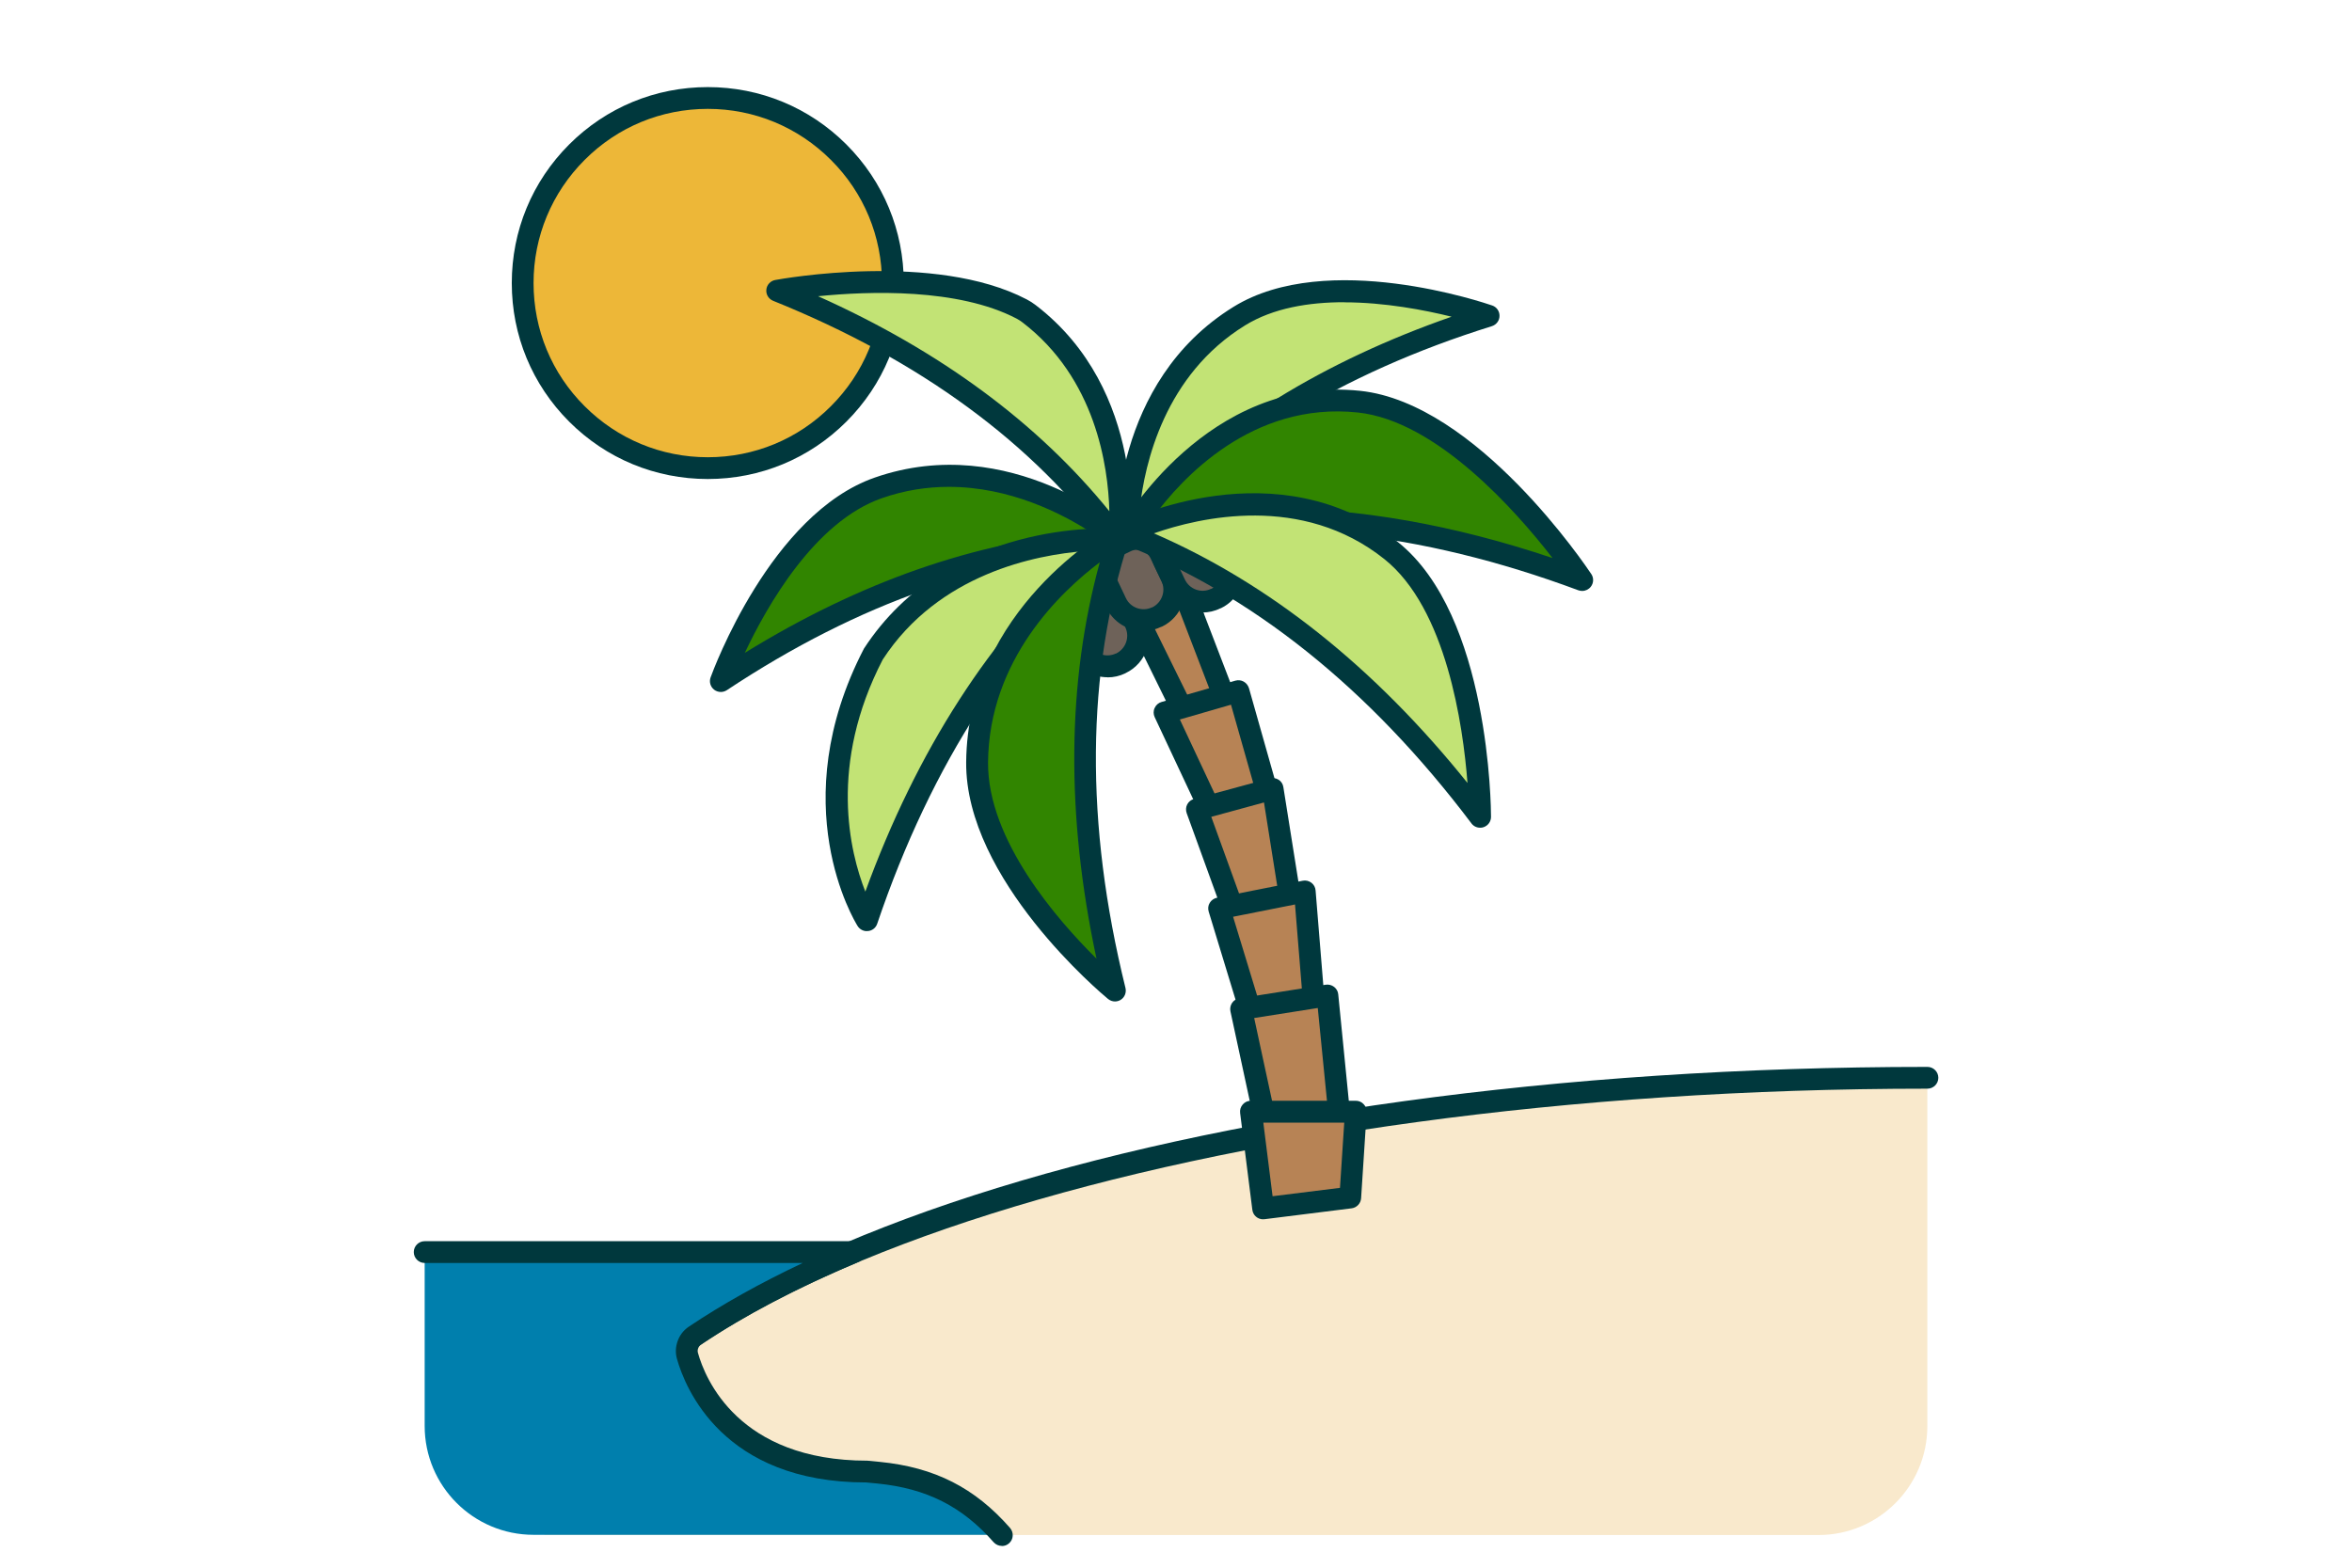 <svg width="216" height="144" viewBox="0 0 216 144" fill="none" xmlns="http://www.w3.org/2000/svg">
<path d="M50 141C50 116.43 106.31 99 177 99V131C177 136.52 172.52 141 167 141H50Z" fill="#F9E9CC"/>
<path d="M177 99C109.33 99 54.83 116.85 50.3 139.45L177 99Z" fill="#F9E9CC"/>
<path d="M50.31 140.45C50.24 140.45 50.18 140.45 50.11 140.43C49.57 140.32 49.22 139.79 49.33 139.25C54.04 115.73 108.93 98 177.01 98C177.56 98 178.01 98.45 178.01 99C178.01 99.55 177.56 100 177.01 100C110.97 100 55.75 117.41 51.3 139.64C51.2 140.12 50.79 140.44 50.32 140.44L50.31 140.45Z" fill="#00383D"/>
<path d="M39 115H78.42C72.8 117.37 67.89 119.94 63.81 122.68C63.5 122.89 63.28 123.18 63.16 123.53C63.05 123.86 63.04 124.2 63.13 124.53C63.76 126.76 66.95 135.15 79.65 135.15L80.69 135.25C85.39 135.72 88.9 137.43 92.01 140.98H49C43.48 140.98 39 136.5 39 130.98V114.98V115Z" fill="#007FAD"/>
<path d="M65 9C69.69 9 73.94 10.9 77.02 13.98C80.1 17.06 82 21.31 82 26C82 30.69 80.1 34.94 77.02 38.02C73.94 41.1 69.69 43 65 43C60.31 43 56.06 41.1 52.98 38.02C49.9 34.94 48 30.69 48 26C48 21.31 49.9 17.06 52.98 13.98C56.06 10.9 60.31 9 65 9Z" fill="#EDB738"/>
<path d="M65 44C60.19 44 55.67 42.13 52.27 38.73C48.87 35.33 47 30.81 47 26C47 21.19 48.87 16.67 52.27 13.27C55.67 9.87 60.19 8 65 8C69.81 8 74.33 9.87 77.73 13.27C81.13 16.67 83 21.19 83 26C83 30.81 81.13 35.33 77.73 38.73C74.33 42.13 69.81 44 65 44ZM65 10C60.73 10 56.71 11.66 53.69 14.69C50.67 17.71 49 21.73 49 26C49 30.27 50.66 34.29 53.69 37.31C56.71 40.33 60.73 42 65 42C69.27 42 73.29 40.34 76.31 37.31C79.33 34.29 81 30.27 81 26C81 21.73 79.34 17.71 76.31 14.69C73.29 11.67 69.27 10 65 10Z" fill="#00383D"/>
<path d="M101.91 49.96L105.5 48.55L109.58 56.69L106.03 58.39L101.91 49.96Z" fill="#B78355"/>
<path d="M106.03 59.39C105.66 59.39 105.3 59.18 105.13 58.83L101.01 50.39C100.89 50.14 100.88 49.85 100.98 49.59C101.08 49.33 101.29 49.12 101.55 49.02L105.14 47.61C105.62 47.42 106.17 47.63 106.4 48.09L110.48 56.23C110.6 56.47 110.62 56.75 110.53 57C110.44 57.25 110.26 57.46 110.02 57.58L106.47 59.28C106.33 59.35 106.18 59.38 106.04 59.38L106.03 59.39ZM103.28 50.49L106.49 57.06L108.23 56.23L105.01 49.81L103.28 50.49Z" fill="#00383D"/>
<path d="M104.58 57.03L108.25 53.15L113.03 65.61L109.07 66.16L104.58 57.03Z" fill="#B78355"/>
<path d="M109.07 67.16C108.69 67.16 108.34 66.95 108.17 66.6L103.68 57.47C103.5 57.09 103.56 56.64 103.85 56.34L107.53 52.46C107.77 52.21 108.11 52.1 108.45 52.17C108.79 52.24 109.07 52.47 109.19 52.79L113.97 65.25C114.08 65.53 114.05 65.85 113.9 66.12C113.75 66.38 113.48 66.56 113.18 66.6L109.22 67.16C109.22 67.16 109.13 67.16 109.08 67.16H109.07ZM105.78 57.21L109.65 65.07L111.65 64.79L107.89 54.99L105.78 57.22V57.21Z" fill="#00383D"/>
<path d="M106.95 65.45L113.74 63.49L116.77 74.18L111.73 75.64L106.95 65.45Z" fill="#B78355"/>
<path d="M111.73 76.64C111.35 76.64 110.99 76.42 110.82 76.06L106.04 65.87C105.92 65.61 105.91 65.3 106.04 65.03C106.16 64.76 106.39 64.56 106.67 64.48L113.46 62.52C113.72 62.45 113.99 62.48 114.22 62.61C114.45 62.74 114.62 62.96 114.7 63.21L117.73 73.91C117.88 74.44 117.57 74.99 117.05 75.14L112 76.6C111.91 76.63 111.81 76.64 111.72 76.64H111.73ZM108.35 66.08L112.27 74.44L115.54 73.5L113.05 64.73L108.35 66.09V66.08Z" fill="#00383D"/>
<path d="M109.93 74.35L116.89 72.46L118.65 83.53L113.49 84.19L109.93 74.35Z" fill="#B78355"/>
<path d="M113.49 85.19C113.07 85.19 112.7 84.93 112.55 84.53L108.98 74.69C108.89 74.43 108.9 74.14 109.03 73.89C109.16 73.64 109.39 73.46 109.65 73.39L116.61 71.5C116.89 71.43 117.18 71.47 117.42 71.62C117.66 71.77 117.82 72.02 117.86 72.3L119.62 83.37C119.66 83.64 119.6 83.91 119.43 84.13C119.27 84.35 119.02 84.49 118.76 84.52L113.6 85.18C113.6 85.18 113.52 85.18 113.47 85.18L113.49 85.19ZM111.24 75.03L114.16 83.09L117.5 82.66L116.08 73.71L111.24 75.03Z" fill="#00383D"/>
<path d="M111.959 83.44L119.829 81.88L120.759 93.29L115.199 94.07L111.959 83.44Z" fill="#B78355"/>
<path d="M115.2 95.07C114.77 95.07 114.37 94.79 114.24 94.36L111 83.73C110.92 83.46 110.95 83.17 111.1 82.93C111.24 82.69 111.49 82.52 111.76 82.46L119.63 80.9C119.91 80.84 120.2 80.91 120.43 81.08C120.66 81.25 120.8 81.51 120.82 81.8L121.75 93.21C121.79 93.74 121.42 94.21 120.89 94.28L115.33 95.06C115.33 95.06 115.24 95.06 115.19 95.06L115.2 95.07ZM113.24 84.2L115.91 92.96L119.69 92.43L118.93 83.08L113.24 84.21V84.2Z" fill="#00383D"/>
<path d="M113.98 92.69L121.91 91.44L123.18 104.24L116.7 105.26L113.98 92.69Z" fill="#B78355"/>
<path d="M116.69 106.26C116.23 106.26 115.81 105.94 115.71 105.47L113 92.9C112.94 92.63 113 92.35 113.15 92.12C113.31 91.89 113.55 91.74 113.82 91.7L121.75 90.45C122.02 90.41 122.3 90.48 122.52 90.65C122.74 90.82 122.88 91.07 122.9 91.34L124.17 104.14C124.22 104.67 123.85 105.14 123.33 105.23L116.84 106.25C116.79 106.25 116.74 106.26 116.68 106.26H116.69ZM115.18 93.51L117.47 104.12L122.09 103.39L121.02 92.59L115.18 93.51Z" fill="#00383D"/>
<path d="M114.88 102.12H124.51L124 110L116 111L114.88 102.12Z" fill="#B78355"/>
<path d="M116 112C115.5 112 115.07 111.63 115.01 111.12L113.89 102.24C113.85 101.95 113.94 101.67 114.13 101.45C114.32 101.23 114.59 101.11 114.88 101.11H124.51C124.79 101.11 125.05 101.22 125.24 101.43C125.43 101.63 125.53 101.9 125.51 102.18L125 110.06C124.97 110.54 124.6 110.93 124.13 110.99L116.13 111.99C116.13 111.99 116.05 111.99 116.01 111.99L116 112ZM116.02 103.12L116.87 109.88L123.06 109.11L123.45 103.12H116.02Z" fill="#00383D"/>
<path d="M99.292 54.347L100.105 53.961C101.278 53.402 102.691 53.904 103.25 55.078L104.255 57.19C104.917 58.581 104.325 60.247 102.935 60.909L102.908 60.922C101.517 61.583 99.851 60.992 99.19 59.601L98.184 57.488C97.625 56.314 98.127 54.902 99.301 54.343L99.292 54.347Z" fill="#6E6259"/>
<path d="M101.71 62.21C100.29 62.21 98.93 61.41 98.28 60.05L97.28 57.94C96.9 57.13 96.85 56.22 97.15 55.37C97.45 54.52 98.06 53.85 98.87 53.46L99.68 53.07C100.49 52.69 101.4 52.64 102.25 52.94C103.09 53.24 103.77 53.85 104.16 54.66L105.17 56.77C106.07 58.66 105.26 60.93 103.37 61.83L103.34 61.85C102.82 62.1 102.27 62.22 101.72 62.22L101.71 62.21ZM101.12 54.74C100.92 54.74 100.72 54.78 100.54 54.87L99.73 55.26C99.4 55.42 99.15 55.69 99.03 56.03C98.91 56.37 98.93 56.74 99.08 57.07L100.08 59.18C100.5 60.07 101.58 60.45 102.47 60.03H102.5C103.39 59.59 103.77 58.52 103.35 57.63L102.34 55.52C102.18 55.19 101.91 54.95 101.57 54.82C101.42 54.77 101.27 54.74 101.11 54.74H101.12Z" fill="#00383D"/>
<path d="M102.609 50.106L103.421 49.72C104.595 49.161 106.008 49.663 106.567 50.837L107.572 52.95C108.234 54.34 107.642 56.006 106.252 56.668L106.225 56.681C104.834 57.342 103.168 56.751 102.507 55.36L101.501 53.247C100.942 52.074 101.444 50.661 102.618 50.102L102.609 50.106Z" fill="#6E6259"/>
<path d="M105.02 57.96C103.6 57.96 102.24 57.16 101.59 55.8L100.59 53.69C99.8 52.02 100.51 50.01 102.18 49.21L102.99 48.82C103.8 48.44 104.71 48.39 105.56 48.69C106.4 48.99 107.08 49.6 107.47 50.41L108.48 52.52C109.38 54.41 108.57 56.67 106.69 57.57H106.66C106.13 57.83 105.58 57.95 105.03 57.95L105.02 57.96ZM104.43 50.5C104.23 50.5 104.03 50.54 103.85 50.63L103.04 51.02C102.36 51.34 102.08 52.15 102.4 52.83L103.4 54.94C103.82 55.83 104.9 56.21 105.79 55.79H105.82C106.71 55.35 107.09 54.28 106.67 53.39L105.66 51.28C105.5 50.95 105.23 50.71 104.89 50.58C104.74 50.53 104.59 50.5 104.43 50.5Z" fill="#00383D"/>
<path d="M108.026 48.421L108.839 48.035C110.013 47.476 111.425 47.978 111.984 49.151L112.99 51.264C113.651 52.655 113.06 54.321 111.669 54.983L111.642 54.995C110.252 55.657 108.586 55.066 107.924 53.675L106.918 51.562C106.36 50.388 106.861 48.976 108.035 48.417L108.026 48.421Z" fill="#6E6259"/>
<path d="M110.44 56.27C110.01 56.27 109.58 56.2 109.17 56.05C108.21 55.71 107.45 55.02 107.01 54.11L106.01 52C105.22 50.33 105.93 48.32 107.6 47.52L108.41 47.13C109.22 46.74 110.13 46.7 110.98 47C111.83 47.3 112.5 47.91 112.89 48.72L113.89 50.83C114.33 51.74 114.38 52.77 114.04 53.73C113.7 54.68 113.01 55.45 112.1 55.88H112.07C111.55 56.14 110.99 56.26 110.44 56.26V56.27ZM109.85 48.8C109.65 48.8 109.45 48.84 109.27 48.93L108.46 49.32C107.78 49.64 107.5 50.45 107.82 51.13L108.82 53.24C109.03 53.67 109.39 54 109.84 54.16C110.29 54.32 110.78 54.3 111.21 54.09H111.24C111.67 53.87 112 53.51 112.16 53.06C112.32 52.61 112.29 52.12 112.09 51.69L111.09 49.58C110.93 49.25 110.66 49.01 110.32 48.88C110.17 48.83 110.02 48.8 109.86 48.8H109.85Z" fill="#00383D"/>
<path d="M136.71 29.01C136.71 29.01 122.12 23.92 113.82 29.03C102.97 35.72 103.52 49.47 103.52 49.47C111.52 40.23 122.58 33.41 136.71 29V29.01Z" fill="#C2E375"/>
<path d="M103.52 50.48C103.41 50.48 103.3 50.46 103.19 50.42C102.8 50.28 102.54 49.93 102.52 49.52C102.5 48.93 102.07 35.1 113.29 28.18C121.89 22.87 136.42 27.85 137.04 28.06C137.45 28.2 137.72 28.59 137.71 29.02C137.71 29.45 137.42 29.83 137.01 29.96C123.13 34.29 112.12 41.07 104.28 50.13C104.09 50.35 103.81 50.48 103.52 50.48ZM123.44 27.76C120.21 27.76 116.93 28.29 114.34 29.89C106.98 34.43 105.12 42.53 104.67 46.74C111.96 39.1 121.58 33.18 133.31 29.09C130.84 28.48 127.17 27.77 123.44 27.77V27.76Z" fill="#00383D"/>
<path d="M66.2 62.56C66.2 62.56 71.45 48.02 80.66 44.81C92.7 40.61 103.02 49.72 103.02 49.72C90.8 50.1 78.53 54.38 66.21 62.56H66.2Z" fill="#318500"/>
<path d="M66.2 63.56C65.98 63.56 65.76 63.49 65.58 63.35C65.24 63.08 65.11 62.63 65.26 62.22C65.48 61.61 70.78 47.2 80.33 43.87C92.77 39.53 103.24 48.58 103.68 48.97C103.99 49.24 104.1 49.67 103.96 50.06C103.82 50.45 103.46 50.71 103.05 50.72C91.08 51.09 78.87 55.36 66.76 63.39C66.59 63.5 66.4 63.56 66.21 63.56H66.2ZM87.14 44.72C85.17 44.72 83.1 45.02 80.99 45.76C74.82 47.91 70.43 55.66 68.4 59.97C78.98 53.44 89.64 49.72 100.17 48.88C97.54 47.18 92.76 44.72 87.15 44.72H87.14Z" fill="#00383D"/>
<path d="M71.38 26.71C71.38 26.71 85.58 24.08 93.84 28.39C94.08 28.52 94.31 28.66 94.52 28.83C104.43 36.42 102.8 49.79 102.8 49.79C95.57 39.93 85.1 32.24 71.38 26.71Z" fill="#C2E375"/>
<path d="M102.8 50.79C102.49 50.79 102.18 50.64 101.99 50.38C94.91 40.72 84.48 33.06 71 27.63C70.59 27.46 70.33 27.05 70.38 26.6C70.42 26.16 70.76 25.8 71.19 25.72C71.79 25.61 85.83 23.08 94.29 27.5C94.58 27.65 94.86 27.83 95.12 28.03C105.36 35.88 103.85 49.34 103.78 49.91C103.73 50.32 103.44 50.65 103.04 50.76C102.96 50.78 102.87 50.79 102.79 50.79H102.8ZM75.13 27.21C86.32 32.22 95.3 38.84 101.88 46.96C101.77 42.79 100.61 34.75 93.91 29.62C93.74 29.49 93.56 29.37 93.37 29.27C87.98 26.45 79.79 26.74 75.13 27.21Z" fill="#00383D"/>
<path d="M145.3 53.28C145.3 53.28 135.18 37.99 124.81 36.89C111.24 35.45 103.8 48.88 103.8 48.88C116.63 46.29 130.46 47.76 145.3 53.28Z" fill="#318500"/>
<path d="M145.3 54.28C145.18 54.28 145.07 54.26 144.95 54.22C130.36 48.79 116.58 47.33 104 49.87C103.62 49.95 103.23 49.79 103 49.48C102.77 49.17 102.74 48.75 102.93 48.4C103.01 48.26 110.86 34.41 124.92 35.9C135.64 37.04 145.71 52.09 146.14 52.73C146.38 53.09 146.36 53.56 146.09 53.9C145.9 54.14 145.61 54.28 145.31 54.28H145.3ZM116.33 46.66C124.71 46.66 133.49 48.2 142.58 51.26C139.24 46.95 131.94 38.66 124.7 37.89C114.99 36.86 108.5 43.97 105.92 47.49C109.31 46.94 112.78 46.67 116.32 46.67L116.33 46.66Z" fill="#00383D"/>
<path d="M135.93 75.03C135.93 75.03 135.93 57.09 127.77 50.58C117.11 42.06 103.33 48.98 103.33 48.98C115.53 53.71 126.4 62.39 135.93 75.03Z" fill="#C2E375"/>
<path d="M135.93 76.03C135.62 76.03 135.32 75.89 135.13 75.63C125.75 63.2 114.93 54.55 102.96 49.91C102.59 49.77 102.34 49.42 102.32 49.03C102.3 48.63 102.52 48.27 102.87 48.09C103.46 47.8 117.35 40.99 128.39 49.8C136.82 56.53 136.93 74.28 136.93 75.03C136.93 75.46 136.66 75.84 136.25 75.98C136.15 76.02 136.04 76.03 135.93 76.03ZM105.97 48.99C116.57 53.59 126.24 61.29 134.77 71.92C134.36 66.6 132.82 55.9 127.14 51.36C119.57 45.31 110.17 47.52 105.97 48.99Z" fill="#00383D"/>
<path d="M79.61 84.53C79.61 84.53 73 74 80.23 60.04C87.67 48.61 102.37 49.56 102.37 49.56C92.27 57.88 84.68 69.54 79.61 84.54V84.53Z" fill="#C2E375"/>
<path d="M79.61 85.53C79.27 85.53 78.95 85.36 78.76 85.06C78.48 84.61 71.93 73.88 79.34 59.58C87.06 47.71 101.82 48.52 102.44 48.56C102.85 48.59 103.2 48.86 103.33 49.25C103.46 49.64 103.33 50.07 103.01 50.33C93.1 58.49 85.55 70.11 80.56 84.85C80.44 85.22 80.11 85.48 79.73 85.52C79.69 85.52 79.65 85.52 79.61 85.52V85.53ZM99.61 50.62C95.15 50.97 86.22 52.68 81.07 60.58C76.07 70.23 78.04 78.27 79.47 81.9C84.2 68.93 90.96 58.43 99.61 50.61V50.62Z" fill="#00383D"/>
<path d="M102.4 90.99C102.4 90.99 89.65 80.45 89.74 70.02C89.86 56.38 102.76 49.26 102.76 49.26C98.73 61.71 98.61 75.62 102.41 90.99H102.4Z" fill="#318500"/>
<path d="M102.4 91.99C102.17 91.99 101.95 91.91 101.76 91.76C101.22 91.32 88.64 80.79 88.73 70.01C88.85 55.94 101.72 48.69 102.26 48.39C102.62 48.19 103.06 48.23 103.38 48.49C103.7 48.75 103.82 49.18 103.69 49.57C99.74 61.78 99.63 75.64 103.36 90.75C103.46 91.17 103.29 91.61 102.92 91.84C102.76 91.94 102.57 91.99 102.39 91.99H102.4ZM101 51.65C97.42 54.34 90.82 60.59 90.74 70.03C90.68 77.16 97.12 84.52 100.7 88.06C97.88 74.89 97.98 62.67 101 51.65Z" fill="#00383D"/>
<path d="M92 142C91.72 142 91.45 141.88 91.25 141.66C88.38 138.38 85.09 136.72 80.59 136.27L79.55 136.17H79.54C66.38 136.17 62.92 127.48 62.17 124.82C62.02 124.29 62.04 123.74 62.22 123.22C62.41 122.66 62.77 122.19 63.26 121.86C66.3 119.82 69.8 117.86 73.72 116.01H39C38.45 116.01 38 115.56 38 115.01C38 114.46 38.45 114.01 39 114.01H78.42C78.9 114.01 79.31 114.35 79.4 114.81C79.49 115.28 79.25 115.75 78.81 115.93C73.23 118.28 68.37 120.83 64.37 123.52C64.25 123.6 64.16 123.72 64.11 123.87C64.06 124 64.06 124.14 64.1 124.28C64.75 126.6 67.79 134.17 79.65 134.17L80.79 134.28C85.84 134.78 89.53 136.66 92.76 140.35C93.12 140.77 93.08 141.4 92.67 141.76C92.48 141.93 92.25 142.01 92.01 142.01L92 142Z" fill="#00383D"/>
</svg>
